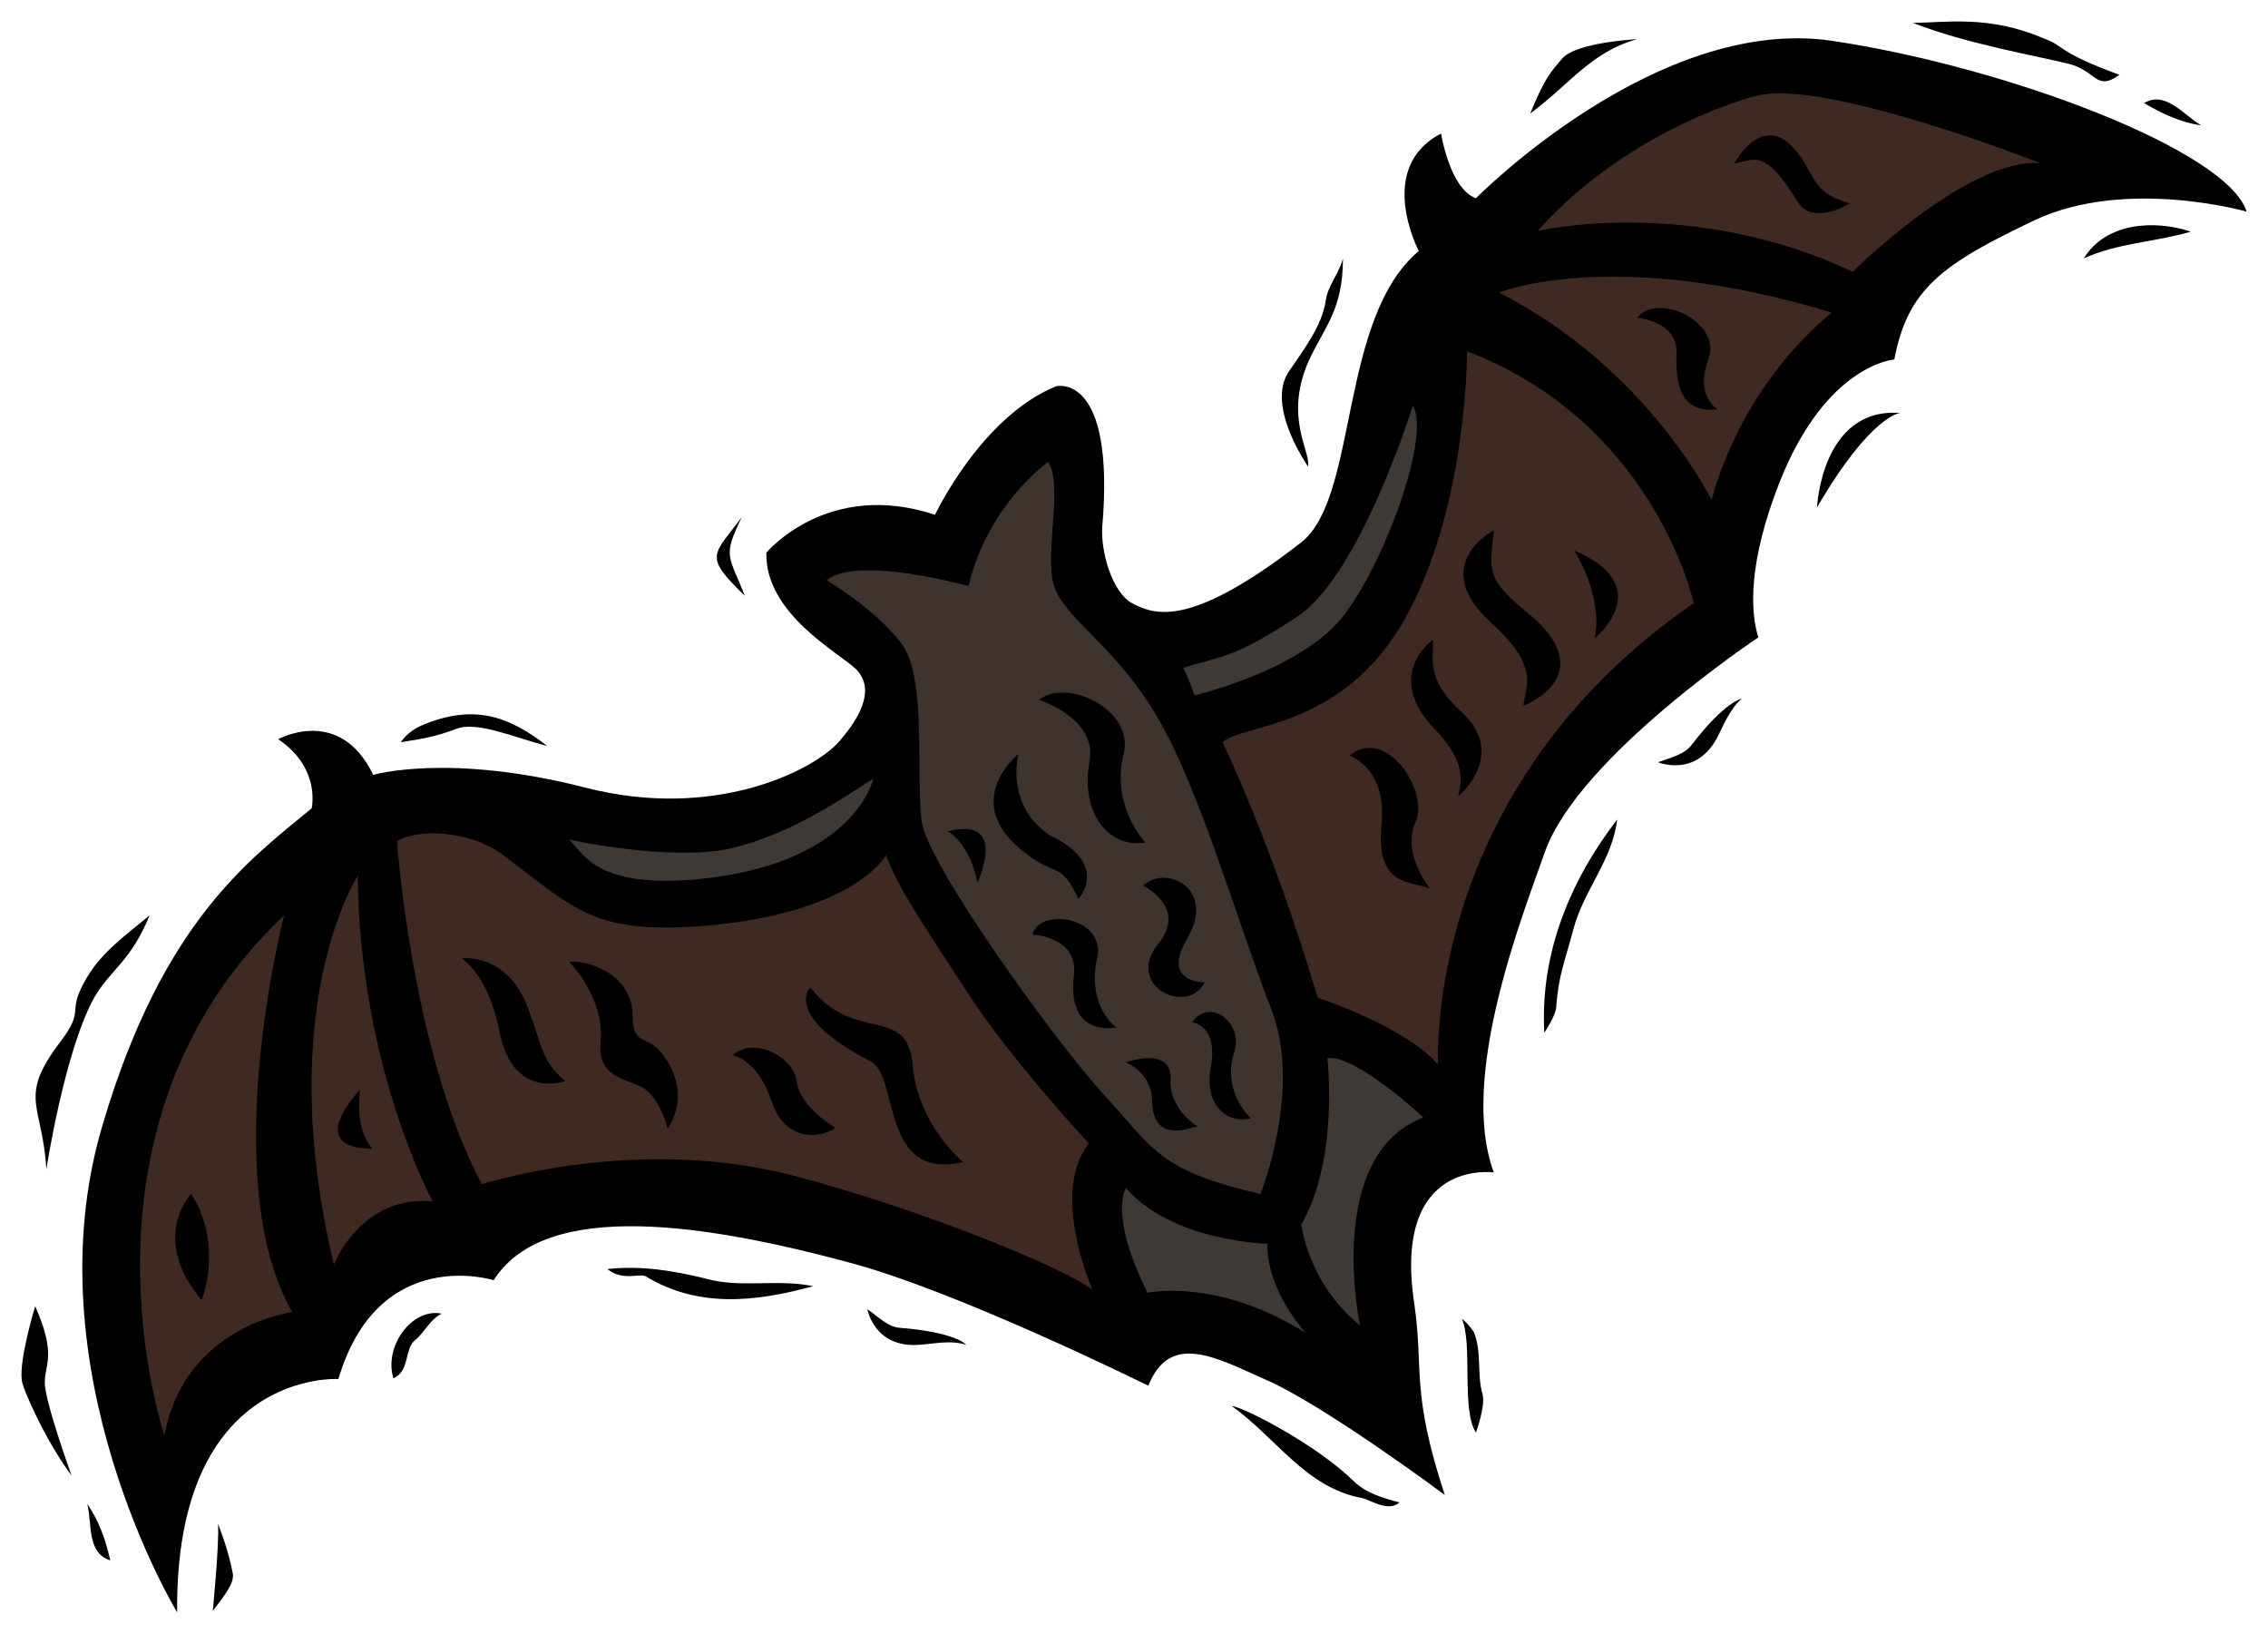 <?xml version="1.0" encoding="UTF-8" standalone="no"?>
<svg
   xmlns:dc="http://purl.org/dc/elements/1.1/"
   xmlns:cc="http://creativecommons.org/ns#"
   xmlns:rdf="http://www.w3.org/1999/02/22-rdf-syntax-ns#"
   xmlns:svg="http://www.w3.org/2000/svg"
   xmlns="http://www.w3.org/2000/svg"
   xmlns:sodipodi="http://sodipodi.sourceforge.net/DTD/sodipodi-0.dtd"
   xmlns:inkscape="http://www.inkscape.org/namespaces/inkscape"
   enable-background="new 0 0 414.567 296.388"
   height="304.439"
   viewBox="0 0 422.635 304.437"
   width="422.638"
   xml:space="preserve"
   id="svg2"
   version="1.1"
   inkscape:version="0.91 r13725"
   sodipodi:docname="bat_vector.svg"><title
     id="title4291">bat vector</title><defs
     id="defs108" /><sodipodi:namedview
     pagecolor="#ffffff"
     bordercolor="#666666"
     borderopacity="1"
     objecttolerance="10"
     gridtolerance="10"
     guidetolerance="10"
     inkscape:pageopacity="0"
     inkscape:pageshadow="2"
     inkscape:window-width="947"
     inkscape:window-height="931"
     id="namedview106"
     showgrid="false"
     fit-margin-top="4"
     fit-margin-left="4"
     fit-margin-right="4"
     fit-margin-bottom="4"
     inkscape:zoom="0.79624815"
     inkscape:cx="213.86383"
     inkscape:cy="152.19801"
     inkscape:window-x="652"
     inkscape:window-y="19"
     inkscape:window-maximized="0"
     inkscape:current-layer="svg2" /><g
     id="g4238"
     transform="translate(4.067,4.046)"><g
       id="g4"
       style="fill-rule:evenodd"><path
         id="path6"
         d="m 78.233,240.73 c -2.216,1.107 -3.046,3.32 -4.847,4.846 -2.214,1.66 -0.969,5.813 -4.152,7.2 -1.801,-5.96 3.46,-13.16 8.999,-12.05 z"
         inkscape:connector-curvature="0" /><path
         id="path8"
         d="m 285.93,183.68 c 0.415,-6.092 1.662,-8.725 3.186,-14.54 1.938,-7.339 7.338,-13.015 8.17,-20.492 -8.725,11.353 -14.402,24.923 -13.572,39.738 0,-0.01 2.07,-3.05 2.21,-4.71 z"
         inkscape:connector-curvature="0" /><path
         id="path10"
         d="m 9.275,270.91 c 0,0 -5.123,-14.123 -4.984,-17.447 0,-3.46 2.216,-4.985 -1.799,-14.124 0,0 -3.045,9.969 -2.492,13.846 0.137,1.52 4.569,11.49 9.275,17.72 z"
         inkscape:connector-curvature="0" /><path
         id="path12"
         d="m 315.84,133.55 c 1.247,-2.353 2.354,-5.399 4.709,-7.476 -0.14,0.139 -3.187,0.554 -9.417,8.723 -1.385,1.799 -4.016,2.354 -6.229,3.185 0,0 6.92,2.91 10.94,-4.43 z"
         inkscape:connector-curvature="0" /><path
         id="path14"
         d="m 167.13,246.54 c 2.631,-0.139 5.816,-0.969 8.862,0 -0.139,-0.139 -2.077,-2.355 -12.463,-3.186 -2.077,-0.139 -4.016,-2.077 -5.953,-3.459 -0.01,0.01 1.24,7.2 9.55,6.65 z"
         inkscape:connector-curvature="0" /><path
         id="path16"
         d="m 13.708,181.46 c 3.046,-4.984 6.647,-6.509 10.108,-14.953 -4.293,3.599 -8.724,6.645 -11.631,11.489 -4.154,6.927 -0.139,5.68 -4.986,12.047 -8.031,10.524 -3.322,11.633 -2.629,23.817 -0.001,-0.01 3.461,-22.58 9.138,-32.41 z"
         inkscape:connector-curvature="0" /><path
         id="path18"
         d="m 272.22,255.82 c -1.107,-3.737 -0.14,-7.617 -1.523,-11.355 -0.139,-0.552 -1.662,-2.354 -2.354,-2.767 2.076,4.566 -0.138,17.029 2.631,21.185 0,0 1.8,-4.98 1.24,-7.06 z"
         inkscape:connector-curvature="0" /><path
         id="path20"
         d="m 256.72,275.9 c -3.184,-0.831 -6.368,-1.799 -8.585,-4.016 -6.784,-6.645 -20.077,-13.571 -22.708,-13.984 8.446,6.093 13.847,15.231 24.23,17.169 1.52,0.27 4.98,2.76 7.06,0.83 z"
         inkscape:connector-curvature="0" /><path
         id="path22"
         d="m 281.09,17.101 c 7.478,-5.538 11.354,-11.492 19.938,-13.847 0,0 -11.353,0.554 -13.983,3.601 -2.09,2.491 -3.19,3.462 -5.96,10.246 z"
         inkscape:connector-curvature="0" /><path
         id="path24"
         d="m 134.17,92.289 c -3.601,7.477 -2.492,6.923 0.554,14.677 -7.89,-7.619 -5.81,-7.482 -0.55,-14.681 z"
         inkscape:connector-curvature="0" /><path
         id="path26"
         d="m 350.04,72.904 c 0,0 -5.399,0.276 -15.509,17.584 0,0 0.84,-18.693 15.51,-17.584 z"
         inkscape:connector-curvature="0" /><path
         id="path28"
         d="m 384.24,44.102 c 6.369,-2.907 13.43,-3.046 19.939,-4.984 -6.64,-2.217 -15.78,-1.8 -19.94,4.984 z"
         inkscape:connector-curvature="0" /><path
         id="path30"
         d="m 406.12,19.317 c -3.878,-0.554 -7.34,-2.216 -10.662,-4.154 4.02,-2.353 7.2,2.076 10.66,4.154 z"
         inkscape:connector-curvature="0" /><path
         id="path32"
         d="m 12.185,276.17 c 2.214,3.185 3.461,6.782 4.292,10.523 -4.431,-1.38 -3.323,-6.78 -4.292,-10.52 z"
         inkscape:connector-curvature="0" /><path
         id="path34"
         d="M 390.89,9.9 C 378.842,5.469 380.782,4.5 376.766,3.116 366.52,-1.316 358.35,0.207 352.395,0.207 c 9.693,3.878 24.094,6.371 28.941,7.615 5.26,1.248 5.12,5.263 9.55,2.078 z"
         inkscape:connector-curvature="0" /><path
         id="path36"
         d="m 97.894,134.94 c -5.677,-1.386 -13.014,-4.708 -16.893,-3.185 -4.016,1.523 -6.784,1.938 -10.384,2.493 1.245,-1.799 2.907,-2.769 4.708,-3.461 9.555,-3.75 15.923,-0.98 22.569,4.15 z"
         inkscape:connector-curvature="0" /><path
         id="path38"
         d="m 235.94,65.425 c 2.907,-4.291 6.371,-8.724 7.063,-13.569 0.415,-2.771 2.492,-4.984 3.185,-7.755 0,9.832 -3.6,12.878 -6.508,19.386 -4.432,10.386 0.555,16.615 0,19.385 0.01,0.001 -7.74,-10.937 -3.73,-17.447 z"
         inkscape:connector-curvature="0" /><path
         id="path40"
         d="m 109.11,232.42 c 6.371,-0.691 12.185,0.277 18.416,1.799 6.371,1.799 13.154,0 19.939,1.387 -10.522,2.906 -21.323,4.153 -31.155,-1.8 -1.12,-0.7 -4.3,0.96 -7.21,-1.39 z"
         inkscape:connector-curvature="0" /><path
         id="path42"
         d="m 36.555,279.91 c 0,0 1.938,4.711 2.768,9.278 0.277,1.799 -1.523,4.015 -3.738,6.923 0,0 1.246,-12.74 0.97,-16.2 z"
         inkscape:connector-curvature="0" /><path
         id="path44"
         d="m 65.494,140.34 c 0,0 13.984,-4.154 39.462,2.355 24.094,6.231 42.649,-3.185 47.355,-8.586 4.706,-5.401 6.37,-10.108 3.186,-13.43 -3.323,-3.186 -17.031,-10.386 -16.755,-21.741 0,0 11.355,-13.708 31.432,-7.062 0,0 8.584,-18.277 22.57,-23.954 0,0 11.078,-2.769 8.585,26.309 -0.276,4.155 1.662,12.186 5.817,14.262 4.154,2.077 10.799,4.431 31.292,-11.493 10.663,-8.446 6.925,-41.679 21.879,-54.279 0,0 -8.17,-15.509 4.153,-21.877 0,0 1.662,10.384 6.508,12.046 0,0 33.508,-34.063 66.187,-29.354 32.68,4.845 73.942,20.494 77.403,31.846 0,0 -22.292,-6.368 -39.325,1.523 -17.169,8.17 -23.816,12.739 -26.308,26.032 0,0 -12.601,0.832 -21.323,22.709 -5.954,15.092 -5.539,24.231 -4.016,29.077 0,0 -33.37,22.156 -39.74,39.878 -4.016,11.493 -16.201,41.956 -9.554,59.82 0,0 -18.971,-2.773 -14.816,24.504 1.799,12.463 -0.693,16.204 5.678,35.59 0,0 -22.847,-17.034 -33.647,-21.601 -9.278,-4.155 -17.586,-8.727 -21.602,1.247 0,0 -36,-17.865 -56.355,-23.127 -24.924,-6.645 -55.801,-12.047 -65.633,3.462 0,0 -21.462,-6.783 -28.938,18.418 0,0 -30.462,-1.939 -30.047,43.477 0,0 -27.555,-45.416 -13.847,-90.974 11.216,-37.938 27.555,-49.431 38.91,-58.847 0,0 1.798,-7.476 -6.231,-12.878 -0.023,0 11.469,-6.37 17.7,6.65 z"
         inkscape:connector-curvature="0" /><path
         id="path46"
         d="m 26.584,263.43 c 0,0 -19.522,-57.461 22.294,-96.924 0,0 -12.739,49.152 1.523,73.94 10e-4,0 -20.077,2.49 -23.817,22.98 z"
         inkscape:connector-curvature="0"
         style="fill:#3f2a22" /><path
         id="path48"
         d="m 62.587,159.17 c 0,0 -15.924,24.371 -4.432,72.419 0,0 4.986,-13.019 18.416,-11.771 0,0 -13.569,-24.65 -13.984,-60.65 z"
         inkscape:connector-curvature="0"
         style="fill:#3f2a22" /><path
         id="path50"
         d="m 85.709,216.63 c 0,0 28.802,-9.414 58.433,-1.521 23.679,6.231 50.264,17.17 55.388,21.185 0,0 -8.033,-17.999 -0.693,-27.277 0,0 -14.677,-15.786 -22.707,-28.245 -9.278,-14.263 -12.878,-19.525 -15.094,-25.479 0,0 -5.539,10.659 -33.509,13.153 -20.908,1.661 -24.23,-2.907 -37.802,-13.153 -6.507,-4.85 -16.2,-4.85 -19.8,-2.632 -0.004,-0.01 2.628,39.04 15.781,63.96 z"
         inkscape:connector-curvature="0"
         style="fill:#3f2a22" /><path
         id="path52"
         d="m 31.571,218.43 c 0,0 -7.894,8.03 1.938,19.798 0,0 4.154,-10.25 -1.938,-19.8 z"
         inkscape:connector-curvature="0" /><path
         id="path54"
         d="m 81.972,174.54 c 0,0 8.307,-1.246 12.322,9.139 3.046,8.17 2.355,9.553 6.925,13.707 0,0 -9.693,3.602 -12.185,-9.139 -1.663,-8.03 -4.433,-11.77 -7.063,-13.71 z"
         inkscape:connector-curvature="0" /><path
         id="path56"
         d="m 102.05,175.23 c 0,0 6.507,6.51 5.816,14.679 -0.693,6.784 4.431,6.922 7.892,8.722 2.631,1.661 4.154,5.677 4.569,7.618 0,0 5.123,-6.51 -1.384,-14.401 -2.492,-3.045 -5.124,-0.97 -5.124,-6.648 -0.01,-8.17 -9.29,-10.52 -11.78,-9.97 z"
         inkscape:connector-curvature="0" /><path
         id="path58"
         d="m 132.51,192.54 c 0,0 4.708,0.969 7.2,8.586 2.356,7.336 8.724,7.201 11.91,4.984 0,0 -6.647,-3.876 -7.201,-8.585 -0.42,-4.43 -7.76,-8.58 -11.91,-4.98 z"
         inkscape:connector-curvature="0" /><path
         id="path60"
         d="m 146.91,179.94 c 0,0 -5.262,5.263 11.355,13.85 5.26,2.769 1.66,22.292 17.169,18.69 0,0 -8.445,-6.784 -9.417,-18 -0.96,-11.5 -10.79,-3.88 -19.1,-14.54 z"
         inkscape:connector-curvature="0" /><path
         id="path62"
         d="m 158.68,141.03 c 0,0 -3.185,15.232 -30.876,18.553 -21.602,2.494 -23.264,-5.26 -25.896,-7.201 0,0 18.694,4.154 30.187,1.664 11.5,-2.76 20.64,-9.27 26.59,-13.01 z"
         inkscape:connector-curvature="0"
         style="fill:#3f3936" /><path
         id="path64"
         d="m 149.96,104.06 c 0,0 9.554,5.678 14.124,12.048 4.57,6.37 2.492,24.924 3.6,32.956 1.109,7.892 24.233,40.152 33.787,50.677 9.554,10.386 10.247,14.263 29.354,18.695 0,0 7.895,-19.804 1.938,-34.617 -5.814,-14.817 -13.293,-40.988 -21.184,-54.281 -7.755,-13.293 -17.448,-18.415 -19.247,-24.507 -1.802,-5.956 1.799,-18.971 -1.108,-22.986 0,0 -11.216,7.892 -14.816,23.123 0,0 -20.62,-5.819 -26.44,-1.11 z"
         inkscape:connector-curvature="0"
         style="fill:#3f332e" /><path
         id="path66"
         d="m 189.56,126.35 c 0,0 10.801,3.461 9.417,11.353 -1.802,9.832 3.6,16.34 10.384,15.232 0,0 -6.508,-6.785 -4.016,-16.616 1.94,-8.16 -10.66,-14.11 -15.78,-9.96 z"
         inkscape:connector-curvature="0" /><path
         id="path68"
         d="m 185.68,136.46 c 0,0 -11.355,9.138 1.662,18.694 5.398,4.154 6.368,1.382 9.554,8.309 0,0 5.953,-6.371 -5.125,-11.771 2.92,1.39 -8.57,-2.63 -6.08,-15.23 z"
         inkscape:connector-curvature="0" /><path
         id="path70"
         d="m 208.94,160.97 c 0,0 8.447,4.015 2.77,10.938 -6.231,7.756 5.538,13.433 8.724,7.062 0,0 -8.309,0.278 -3.186,-8.305 5.28,-9.14 -4,-13.71 -8.3,-9.69 z"
         inkscape:connector-curvature="0" /><path
         id="path72"
         d="m 214.07,197.38 c -0.139,5.4 4.984,8.447 4.984,8.447 -3.461,1.108 -8.307,2.077 -8.445,-4.846 -0.14,-5.262 -4.848,-7.061 -4.848,-7.061 0,0 8.73,-3.32 8.32,3.46 z"
         inkscape:connector-curvature="0" /><path
         id="path74"
         d="m 218.08,186.44 c 0,0 4.984,0.417 3.461,8.587 -1.246,6.506 2.909,10.52 7.478,9.274 0,0 -5.539,-4.846 -3.046,-12.46 1.67,-5.4 -4.7,-10.1 -7.89,-5.4 z"
         inkscape:connector-curvature="0" /><path
         id="path76"
         d="m 172.53,150.86 c 0,0 4.016,1.938 5.539,9.555 0,0 5.95,-12.47 -5.54,-9.56 z"
         inkscape:connector-curvature="0" /><path
         id="path78"
         d="m 188.31,170.11 c 0,0 8.585,0.277 7.753,7.617 -0.969,8.17 3.185,10.382 7.893,9.69 0,0 -5.538,-3.875 -3.599,-12.876 1.81,-7.62 -10.65,-9.7 -12.04,-4.43 z"
         inkscape:connector-curvature="0" /><path
         id="path80"
         d="m 223.76,134.24 c 0,0 9.278,19.111 17.724,47.634 0,0 16.2,5.259 22.432,12.458 0,0 -3.047,-51.093 47.634,-85.985 0,0 -7.201,-33.509 -42.232,-46.94 0,0 0.137,28.802 -11.494,49.71 -11.63,20.78 -30.32,19.67 -34.06,23.13 z"
         inkscape:connector-curvature="0"
         style="fill:#3f2a22" /><path
         id="path82"
         d="m 275.27,50.472 c 0,0 21.048,-8.724 62.033,3.737 0,0 -16.062,11.909 -22.432,34.895 0,0 -11.91,-24.509 -39.6,-38.632 z"
         inkscape:connector-curvature="0"
         style="fill:#3f2a22" /><path
         id="path84"
         d="m 282.47,38.979 c 0,0 28.523,-6.647 58.708,7.615 0,0 21.602,-21.462 35.034,-20.215 0,0 -40.018,-15.786 -52.896,-12.6 -9.96,2.631 -27.96,10.661 -40.84,25.2 z"
         inkscape:connector-curvature="0"
         style="fill:#3f2a22" /><path
         id="path86"
         d="m 319.16,26.378 c 0,0 4.985,-9.554 11.076,-2.77 4.155,4.708 2.908,8.169 10.385,10.247 0,0 -6.784,4.292 -9.69,-0.277 -6.09,-9.97 -7.89,-7.893 -11.77,-7.2 z"
         inkscape:connector-curvature="0" /><path
         id="path88"
         d="m 301.02,55.179 c 0,0 7.616,0.554 7.34,6.646 -0.555,10.109 4.154,10.801 7.615,10.386 0,0 -4.292,-2.354 -1.662,-9.417 2.49,-6.922 -9.56,-12.461 -13.3,-7.615 z"
         inkscape:connector-curvature="0" /><path
         id="path90"
         d="m 247.44,136.74 c 0,0 6.923,2.355 5.954,12.599 -1.247,12.188 5.677,10.664 9,12.188 0,0 -5.4,-6.647 -2.632,-12.461 2.49,-5.96 -5.68,-17.87 -12.32,-12.33 z"
         inkscape:connector-curvature="0" /><path
         id="path92"
         d="m 262.95,115.14 c 0,0 -9.415,6.646 0.415,16.755 5.677,5.953 4.984,9.414 4.292,12.461 0,0 9.416,-7.755 0.555,-15.786 -6.64,-6.1 -5.11,-9.83 -5.25,-13.43 z"
         inkscape:connector-curvature="0" /><path
         id="path94"
         d="m 274.3,94.782 c 0,0 -12.463,6.368 -0.415,17.308 9.414,8.446 6.093,12.046 5.953,15.369 0,0 15.231,-5.814 0.276,-17.723 -7.89,-6.37 -6.36,-8.45 -5.81,-14.958 z"
         inkscape:connector-curvature="0" /><path
         id="path96"
         d="m 289.26,98.519 c 0,0 5.4,8.169 3.877,16.339 -0.01,0 11.9,-9.69 -3.88,-16.341 z"
         inkscape:connector-curvature="0" /><path
         id="path98"
         d="m 216.42,120.4 c 0,0 0.832,1.386 2.078,5.123 0,0 20.354,-4.708 28.108,-15.231 7.894,-10.662 15.924,-33.509 12.6,-38.771 0,0 -9.829,31.848 -21.737,39.464 -11.77,7.76 -14.12,7.2 -21.05,9.42 z"
         inkscape:connector-curvature="0"
         style="fill:#3f3936" /><path
         id="path100"
         d="m 239.27,244.32 c 0,0 -7.2,-7.614 -7.2,-16.614 0,0 -17.723,-0.417 -26.31,-10.386 0,0 -3.322,4.846 4.018,19.525 0,0.01 12.87,-2.9 29.49,7.48 z"
         inkscape:connector-curvature="0"
         style="fill:#3f3936" /><path
         id="path102"
         d="m 238.44,224.11 c 0,0 1.109,10.799 10.94,18.834 0,0 -6.785,-31.571 11.771,-38.771 0,0 -12.325,-11.633 -17.863,-11.077 -0.01,0 2.21,18.69 -4.85,31.02 z"
         inkscape:connector-curvature="0"
         style="fill:#3f3936" /><path
         id="path104"
         d="m 65.355,209.98 c 0,0 -3.323,-2.907 -2.353,-10.938 0,0.01 -10.662,10.94 2.353,10.94 z"
         inkscape:connector-curvature="0" /></g></g></svg>